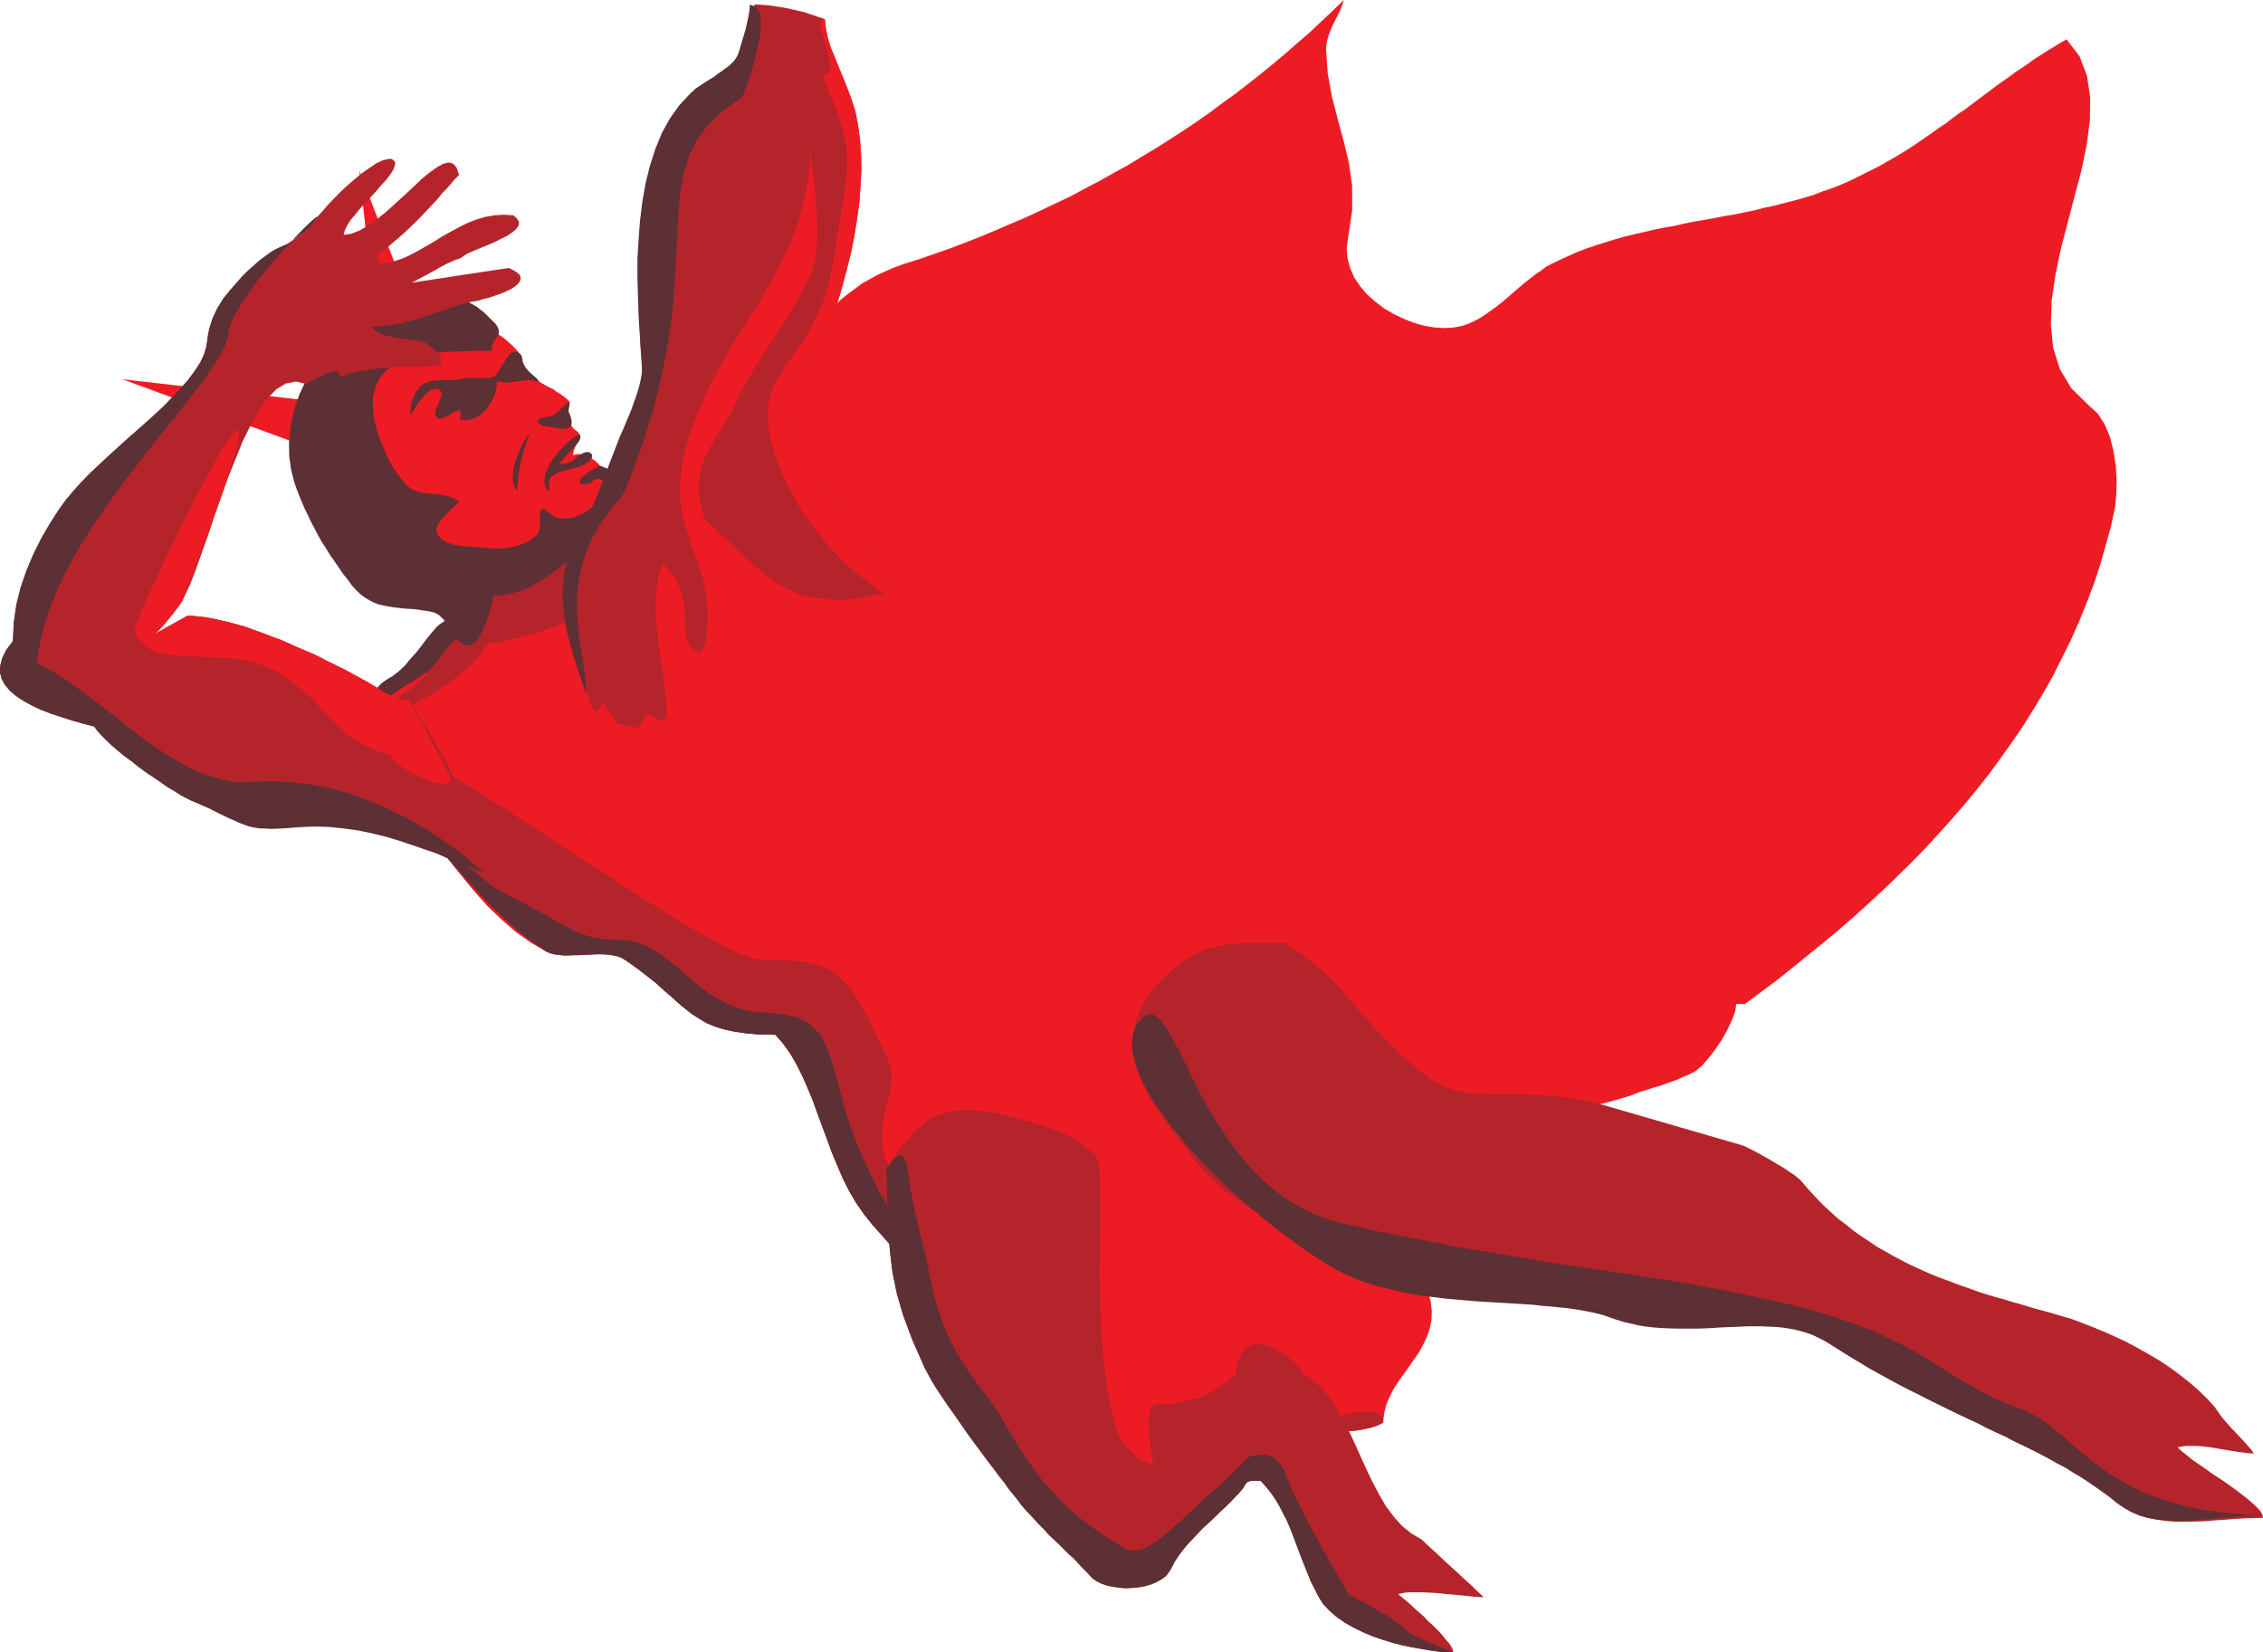 <svg xmlns="http://www.w3.org/2000/svg" width="356.98" height="260.648"><path fill="#ed1c24" d="m58.371 111.207 1-.36 1.04-.5.948-.64.95-.719 1-.86.91-.91.953-1 .91-1 .86-1.038.91-1.043.859-1 .82-1 .899-.91.82-.86.82-.77.86-.628 36.82-25.719 1.23-.863 1.09-.91 1.13-.95 1.038-1 1.051-1 .95-.988 1-1.09.91-1.05.902-1.13.91-1.09.91-1.132.86-1.137.859-1.133.86-1.129.91-1.14.859-1.09.863-1.129.906-1.039.864-1.05.91-1.083 1.898-2 1.05-.949.99-.961 1.09-.86 1.089-.808 1.09-.82 1.222-.68 1.23-.68 1.31-.59 1.359-.59 1.37-.5 2.438-.769 2.5-.863 2.454-.86 2.398-.91 2.41-.949 2.399-1 2.402-1.039 2.36-1 2.359-1.09 2.36-1.129 2.312-1.093 2.27-1.227 2.269-1.18 2.257-1.273 2.23-1.219 2.224-1.36 2.218-1.32 2.13-1.359 2.179-1.402 2.09-1.41 2.082-1.45 2-1.5 2.078-1.488 2-1.55 2-1.579 1.953-1.59 1.95-1.633 1.859-1.64 1.898-1.629 1.82-1.719 1.852-1.73L211.98 0l-.18.59-.27.77-.449.949-.5.96-.5 1.04-.453 1.128-.32 1.09-.137 1.09.27 3.953.68 3.758.91 3.492.948 3.5.82 3.438.5 3.629v3.902l-.64 4.168-.219 1.68.13 1.633.41 1.5.64 1.5.95 1.398 1.038 1.23 1.32 1.18 1.36 1.04 1.543.91 1.629.769 1.59.633 1.629.457 1.64.273 1.54.09 1.492-.09 1.359-.273.96-.317.86-.41.95-.5.91-.59.859-.633.95-.68.859-.679.91-.77.863-.769.867-.73.86-.73.863-.68.808-.63.872-.59.77-.59.769-.41 1.398-.679 1.41-.633 1.41-.64 1.45-.54 1.453-.5 1.5-.46 1.539-.489 1.449-.41 1.54-.371 1.589-.36 1.5-.359 1.582-.32 1.59-.27 1.539-.359 1.59-.32 1.59-.27 1.539-.281 1.59-.309 1.632-.27 1.54-.32 1.59-.32 1.589-.41 1.54-.32 1.542-.399 1.59-.41 1.488-.41 1.55-.453 1.49-.59 1.5-.5 1.5-.59 1.448-.64 1.454-.72 1.09-.55 1.09-.539 1.077-.55 1.09-.63 1.051-.59 1.04-.628 1.042-.641 1.047-.68.992-.68 1-.68 1.04-.73 1-.722 1.05-.68.988-.77.961-.73 1.04-.68.948-.718 1.043-.782.957-.718.993-.73 1-.77.949-.68 1.05-.719.95-.73 1.039-.68 1-.68 1-.73 1-.633.992-.637 1.05-.633 1.04-.64 1.039-.59 2.05 2.68 1.169 3.082.5 3.36-.04 3.628-.5 3.852-.82 4-1.09 4.12-1.078 4.13-1.09 4.168-.863 4.132-.59 3.989-.136 3.859.36 3.621 1.05 3.36 1.808 3.039 2.77 2.722 1.398 1.27 1.09 1.68.864 2.038.546 2.223.364 2.309.136 2.27-.047 2.128-.18 2-.683 3.223-.86 3.078-.859 3.039-1 3-1.14 2.992-1.18 2.899-1.27 2.859-1.398 2.813-1.41 2.808-1.539 2.719-1.594 2.68-1.629 2.593-1.77 2.578-1.808 2.54-1.82 2.5-1.95 2.44-1.992 2.411-2.039 2.36-2.09 2.308-2.128 2.313-2.18 2.23-2.223 2.168-2.27 2.18-2.308 2.129-2.312 2.093-2.36 2.04-2.41 1.988-2.398 1.949-2.403 1.953-2.449 1.95-2.5 1.859-2.45 1.82h-1.358l-.18 1.219-.54 1.41-.73 1.539-.91 1.59-1.043 1.543-1.039 1.32-1 1.129-.86.73-.41.27-.449.219-.59.28-.55.22-.59.27-.629.28-.64.22-.63.23-.68.23-.589.219-.684.191-.59.18-.546.18-.543.18-.5.14-.41.129-1.399.55-1.5.45-1.59.453-1.59.41-1.718.41-1.723.407-1.77.453-1.718.41-1.82.41-3.54.898-1.722.551-1.72.54-1.679.55-1.539.629-1.55.73-1.493.72-1.36.82-1.269.91-1.14.949-1.078 1.09-.91 1.09L224 187l-.68 1.309-.41 1.5-.309 1.539-.09 1.722.13 1.817.269 1.953.5 2.129.82 2.218.95 2.41.5 1.63.18 1.543-.04 1.41-.281 1.398-.45 1.32-.59 1.22-.679 1.269-.82 1.14-.809 1.18-.82 1.133-.86 1.219-.73 1.14-.633 1.27-.5 1.218-.316 1.36-.133 1.363-1 .5-1.039.317-1 .23-1.04.18-.96.09h-.95l-1-.047-.948-.043-1.043-.047-.957-.09-.954-.043-1-.047h-.988l-1.05.09-.989.09-1.05.23-.77.18-.723.27-.816.366-.73.454-.723.539-.68.55-.77.59-.68.59-.73.629-.73.64-.719.59-.73.54-.77.55-.719.489-.73.37-.82.31-1.04.19-1.132.04-1.18-.04-1.27-.19-1.27-.27-1.32-.36-1.308-.41-1.32-.539-1.27-.55-1.312-.59-2.36-1.18-1.09-.68-1.09-.59-.898-.539-.82-.543-1.63-1.27-1.73-1.41-1.812-1.5-1.86-1.667-1.91-1.73-1.949-1.77-1.95-1.86-1.991-1.949-1.95-1.902-1.859-1.95-1.86-1.91-1.82-1.898-1.718-1.863-1.633-1.82-1.5-1.72-1.399-1.59-5.539-6.257-1.312-1.633-1.23-1.77-1.09-1.859-.989-1.949-.87-2.04-.86-2.042-.77-2.129-.77-2.039-.769-2.09-.73-2.039-.813-1.953-.86-1.95-.91-1.808-.948-1.64-1.141-1.583-1.219-1.41-2.45-.039-2.132-.187-1.906-.274-1.633-.36-1.45-.448-1.32-.551-1.128-.68-1.13-.719-1.05-.82-1.09-.91-1.043-.95-1.219-1.038-1.23-1.14-1.45-1.134-1.59-1.226-1.808-1.274-.59-.36-.64-.269-.723-.18-.77-.09-.859-.089h-2.68l-.91.04-.949.05h-1.68l-.808-.05-.73-.09-.641-.13-.582-.23-2.36-1.36-2.32-1.64-2.309-1.988-2.27-2.18-2.132-2.402-2.129-2.59-2.09-2.63-1.949-2.85-1.808-2.86-1.723-2.86-1.55-2.859-1.4-2.762-1.179-2.718-1.09-2.59-.82-2.403-.63-2.18"/><path fill="#5c3034" d="m60.09 110.668.86-.55.91-.59.949-.59 1-.68 1.043-.59 1.09-.68 1.046-.718 1.082-.68 2-1.461.91-.86.86-.769.82-.91.68-.863.539-.899.453-1-.41-.18-.453-.23-.45-.23-.46-.27-.54-.23-.449-.22-.46-.14-.36-.039-.18.27-.18.218-.23.192-.23.129-.27.18-.27.19-.23.18-.219.18-.82.95-.82 1-.813 1.09-.816 1.042-.91 1-.864 1.04-.949.91-1.039.808-.41.23-.46.27-.45.32-.5.36-.719.82-.191.5-.09.5.23.219.27.191.281.219.219.14.18.133.14.098-.14.04-.18-.04"/><path fill="#b5242a" d="m62.77 112.84.812-.543.906-.59.953-.637 1-.632 1.09-.59 1.04-.68 1.05-.73 1.078-.68 1-.719 1-.77.91-.82.86-.77.82-.91.68-.859.543-.91.5-1-.453-.18-.457-.222-.454-.23-.457-.27-.492-.23-.5-.231-.46-.13-.36-.05-.18.281-.18.219-.23.18-.23.14-.22.18-.32.18-.23.183-.219.18-.82.957-.77 1-.859 1.043-.82 1.09-.91.988-.86 1.05-.949.9-1.043.82-.41.23-.457.27-.453.32-.45.36-.41.41-.359.41-.18.5-.101.492.23.23.27.18.281.227.27.14.18.133.089.09-.09.047-.18-.047m3.493 17.738-.09-3.36-.05-2.491.089-1.86.277-1.14.453-.54.82-.09 1.13.313 1.539.637.859.41 1 .59 1.14.633 1.27.77 1.36.82 1.492 1 1.59.949 1.68 1.129 1.718 1.09 1.86 1.23 1.82 1.18 1.902 1.27 1.95 1.269 2 1.312 1.988 1.27 2 1.27 1.953 1.269 3.898 2.539 1.95 1.133 1.859 1.18 1.77 1.09 1.722 1 1.68 1 1.59.859 1.449.82 1.402.68 1.227.539 1.18.449.952.32.82.23.72.04 2.18-.04 1.898.13 1.73.14 1.543.23 1.45.36 1.23.5 1.168.633 1.05.867.95.953.949 1.13.91 1.32.95 1.578.91 1.77.953 1.952 1.09 2.227 1.09 2.492.41 1.719-.09 1.77-.372 1.91-.539 1.949-.41 2.132-.18 2.27.27 2.398.91 2.59 1-1.36.86-1.32.808-1.128.82-1.051.731-.86.629-.718.68-.68.55-.5.493-.371.457-.219.41-.14h.402l.32.14.32.219.227.371.223.45.5 1.269.64 1.27.63 1.269.64 1.27.719 1.222.82 1.32.77 1.22.82 1.269.898 1.27.872 1.269.949 1.27.902 1.32.91 1.27 1 1.312.91 1.32.989 1.36.91 1.5.95 1.628.96 1.86.898 2.039.91 2.132.954 2.22.957 2.269 1.043 2.32 1 2.352 1.039 2.27 1.09 2.218 1.129 2.14 1.18 1.989 1.269 1.863 1.27 1.68 1.41 1.5.722.539.82.41 1.04.27 1.05.14h1.27l1.27-.05 1.398-.18 1.41-.23 1.492-.321 1.64-.399 1.579-.46 1.68-.5 1.68-.489 1.679-.55 1.68-.59 1.671-.59 1.68-.59 1.59-.543 1.629-.547 1.543-.543 1.457-.45 1.402-.41 1.27-.37 1.27-.27 1.09-.18 1.038-.129h.871l.77.09.59.219.402.371.277.45.09.632-1 .5-1.039.317-1 .23-1.039.18-.96.09h-.95l-1-.047-.95-.043-1.042-.047-.957-.09-.953-.043-1-.047h-.989l-1.05.09-.989.09-1.05.23-.899.27-1.14.59-1.36.859-1.5 1.05-1.633 1.22-1.719 1.32-1.82 1.449-1.86 1.45-1.812 1.542-1.719 1.5-1.769 1.36-1.64 1.269-1.489 1.129-1.36.95-1.09.69-.952.399-1.68-.129-1.14-1.32-.68-2.13-.399-2.718-.37-2.812-.5-2.77-.77-2.27-1.22-1.492-1.628-1.27-1.73-1.41-1.813-1.5-1.86-1.667-1.91-1.73-1.949-1.77-1.949-1.86-1.992-1.949-1.95-1.902-1.859-1.95-1.86-1.91-1.82-1.898-1.718-1.863-1.633-1.82-1.5-1.72-1.398-1.59-5.54-6.257-1.312-1.633-1.23-1.77-1.09-1.859-.989-1.949-.87-2.04-.86-2.042-.77-2.129-.77-2.039-.769-2.09-.73-2.039-.813-1.953-.859-1.95-.91-1.808-.95-1.64-1.14-1.583-1.219-1.41-2.449-.039-2.133-.187-1.906-.274-1.633-.36-1.449-.448-1.32-.551-1.13-.68-1.128-.719-1.05-.82-1.09-.91-1.044-.95-1.219-1.038-1.23-1.14-1.45-1.134-1.589-1.226-1.809-1.274-.59-.36-.68-.269-.683-.14-.816-.13-.863-.05h-.86l-.949.05-.91.04-.86.05h-.96l-.86.04h-.808l-.82-.09-.68-.09-.641-.18-.582-.269-1.547-1.09-1.543-1.09-1.5-1.18-1.36-1.218-1.359-1.274L77.55 143l-1.269-1.313-1.18-1.27-1.222-1.32-1.09-1.269-1.18-1.27-1.039-1.27-1.14-1.218-1.04-1.23-1.09-1.18-1.038-1.082"/><path fill="#5c3034" d="m66.262 130.578 1.218.77 1.09.722 1 .817 1 .773.86.727.91.812.808.73.774.68.777.72.77.64.722.629.77.59.77.64.78.5.86.5.809.399 1.5.78 1.36.68 1.269.68 1.132.633 1.141.637 1 .59.898.543.961.449.899.5.91.41.91.32.899.32 2 .36 1.09.09h1.132l1.64.09 1.49.32 1.448.59 1.36.68 1.23.808 1.27 1 1.222 1 1.27 1.043 1.23 1.09 1.309 1.039 1.36 1 1.449.86 1.59.82 1.683.59 1.86.41 2 .18 1.847.128 1.59.23 1.41.36 1.223.5.957.59.812.73.77.82.59.993.5 1.047.449 1.222.46 1.32.45 1.489.41 1.59.45 1.719.5 1.863.59 1.95.73 2.128.86 2.27 1 2.359 1.179 2.5 1.363 2.672 1.578 2.77 1.86 2.898 2.14 3.082 2.442 3.18 2.73 3.308 3.129 3.492 3.437 3.59 3.864 3.809 4.218 3.902 4.711 3.988 5.22 4.219.538.863.371 1.399.36 1.86.27 2.038.32 2.09.359 1.77.41 1.453.543.82 1.227.77 1.09.27.953-.09.949-.41.82-.77.719-.91.82-1.18.719-1.27.73-1.363.82-1.36.86-1.359.91-1.27.992-1.179 1.141-1 1.309-.77 1.449-.449 1.59-.273 1.539-.27 1.5-.277 1.5-.223 1.492-.18 1.36-.14 1.41-.137 1.32-.183 1.27-.04 1.128-.05 1.133-.04 1 .04.95.05.769.09.68.18.64.18-1.09.09-.949.093-.953.09-.82.137-.77.133-.77.14-.73.18-.68.18-.77.18-.679.187-.73.18-.809.222-.77.188-.82.273-.949.18-1 .23-.863.27-1.04.539-1.14.73-1.309 1-1.359 1.04-1.46 1.18-1.54 1.218-1.45 1.32-1.5 1.313-1.542 1.27-1.399 1.179-1.41 1.18-1.27.949-1.179.87-1 .59-.902.4-1.68-.13-1.14-1.32-.68-2.129-.399-2.719-.37-2.812-.5-2.77-.77-2.27-1.22-1.491-1.628-1.27-1.73-1.41-1.813-1.5-1.86-1.668-1.91-1.73-1.949-1.77-1.949-1.86-1.992-1.949-1.95-1.902-1.859-1.95-1.86-1.91-1.82-1.898-1.718-1.863-1.633-1.82-1.5-1.72-1.398-1.589-5.54-6.258-1.312-1.633-1.23-1.77-1.09-1.859-.989-1.949-.87-2.039-.86-2.043-.77-2.129-.77-2.039-.769-2.09-.73-2.039-.813-1.953-.859-1.949-.91-1.809-.95-1.64-1.14-1.582-1.219-1.41-2.449-.04-2.133-.187-1.906-.273-1.633-.36-1.449-.449-1.32-.55-1.13-.68-1.128-.72-1.05-.82-1.09-.91-1.044-.949-1.218-1.039-1.23-1.14-1.45-1.133-1.59-1.227-1.809-1.273-.59-.36-.68-.27-.683-.14-.816-.129-.863-.05h-.86l-.949.05-.91.04-.86.05h-.96l-.86.04h-.808l-.82-.09-.68-.09-.641-.18-.582-.27-1.547-1.09-1.543-1.09-1.5-1.18-1.36-1.218-1.359-1.273L77.55 143l-1.269-1.312-1.18-1.27-1.222-1.32-1.09-1.27-1.18-1.27-1.039-1.269-1.14-1.219-1.04-1.23-1.09-1.18-1.038-1.082"/><path fill="#b5242a" d="m65.262 88.668.41.719.45.82.41.863.456.817.492.91.5.902.461.86.54.96.5.86.539.91.55.86.54.808.59.82.64.77.59.68.59.683h.77l.901-.09.91-.133.95-.097 1-.18 1.05-.183L80.18 101l1.09-.273 1.14-.27 1.13-.32 2.358-.719 1.184-.461 1.18-.45 1.218-.448 1.141-.461 1.168-.5 1.14-.59 1.18-.54 1.09-.59 1.082-.589 1.051-.629 1-.64.95-.633.91-.727.859-.683.808-.68.73-.727.72-.773.59-.719.5-.73.46-.809.27-.781-.14-.68-.54-.629-.86-.539-1.179-.5-1.36-.5-1.64-.5-1.672-.55-1.77-.493-1.82-.59-1.808-.64-1.719-.719-1.55-.781-1.45-.899-1.133-1.05-.906-1.13-1.223-1.859-1.18-1.129-1.09-.5-1.038.04-1 .46-1.051.95-.988 1.218-1.051 1.5-1.082 1.63-1.14 1.73-1.27 1.812-1.399 1.77-1.46 1.629-1.63 1.359-1.77 1.18-1.948.82"/><path fill="#ed1c24" d="m59.23 50.93-2.539-24.032 8.938 23.399zm-6.98 12.66-32.98-3.77 31.07 11.387zm25.3-11.66.462.36.629.46.73.5.719.59.68.629.59.59.5.59.23.5.27.859.32.68.36.64.41.5.448.54.551.41.5.359.54.32.542.32.59.313.59.277.55.403.54.32.59.41.5.41.5.5-.141.63-.04.64-.05.629.09.64.14.68.231.5.309.45.41.32.32.218.23.371.13.45-.09.32-.27.539-.41.68-.27.73-.09.59.59-.137.63-.043.59.133.55.227.539.32.55.363.493.45.5.55.457.54.45.538.542.551.41.59.457.539.454.5.41.41.5.36.039.55.09.59v.59l-.13.5-.14.309-.23.37-.27.313-.27.317-.269.273-.32.27-.274.277-.27.222-.73.551-.726.45-.723.449-.86.46-.82.41-.859.4-.91.46-.86.36-.91.359-.898.371-.91.309-.91.32-.864.27-.86.37-.859.22-.82.28-.539.13-.64.14-.72.129-.73.14-.77.141-.859.09-.82.04-.86.089-.863.05h-2.5l-.718-.089-.77-.05-.64-.13-.59-.14-.72-.27-.82-.32-.73-.45-.719-.55-.82-.54-.723-.589-.726-.64-.73-.72-.723-.73-.68-.68-.64-.77-.68-.679-.59-.683-.59-.68-.539-.629-.54-.59-1-1.23-.948-1.63-.961-1.91-.813-2.038-.726-2.082-.5-2.09-.274-1.86-.047-1.629.23-.949.5-1.183.817-1.36.903-1.27 1-1.32 1-1.129.949-.87.86-.63.87-.41.95-.41.949-.308.953-.32 1.09-.27 1-.32 1.09-.231 1.039-.219 1.09-.191 1.038-.219 1-.18 1.09-.191 1-.219.993-.183.91-.227.949-.32h.59"/><path fill="#5c3034" d="m64.719 65.668.043-.95.09-.948.277-.86.402-.91.32-.5.36-.453.371-.32.406-.27.492-.18.461-.14.45-.09.5-.047.5-.043h2.09l.488-.047.55-.09.5-.093.54-.09.64-.04h.723l.726.04h.684l.719-.04.59-.09.46-.23.32-.41.36-.539.41-.68.45-.68.41-.679.449-.5.45-.281h.41l.179.05.371.141.309.309.191.55.04.45.14.36.18.41.27.37.32.36.32.32.449.398.453.372.09.09.137.18.14.23.133.18-.902-.231-.871-.09-.72.043-.73.137-.718.09-.77.093h-.82l-1-.133h-.13l-.1 1.04-.31 1.132-.55 1.09-.723 1.039-.816.871-1 .59-1.133.36-1.23-.141.101-.719v-.371l-.101-.36-.45.09-.41.18-.449.23-.45.32-.5.22-.41.191-.5.09-.359-.09-.37-.46v-.59l.23-.63.32-.769.32-.73.18-.59-.14-.5-.5-.313-.41-.047-.36.047-.36.18-.32.223-.41.32-.36.41-.363.45-.457.55-.18.219-.222.37-.23.4-.27.37-.23.36-.18.27-.047.179h.047m20.91 1.5-.59-.36-.277-.269v-.23l.226-.18.32-.14.5-.13.5-.101.544-.09.23-.04.219-.14.281-.18.27-.18.68-.679.14-.18.308-.18.32-.37.321-.219.219.09v.32l-.09.309-.09.37v.27l.281.63.22.769v.68l-.5.59-.5.09-.54.05-.5-.09-.449-.09-1-.18-.543-.09-.5-.05m5.891 1.449-.13-.09-.37.141-.399.27-.5.359-.55.46-.59.59-.63.68-.59.68-.55.723-.5.77-.402.859-.32.78-.09.72v.77l.23.679.492.59v-1.59l.23-.68.547-.45.813-.41 1.039-.269 1.05-.27 1.09-.32.9-.359.64-.46.41-.493.09-.41-.14-.317-.36-.23-.27-.043-.281.043-.309.09-.32.187-.32.18-.36.223-.27.23-.23.227-.18.183-.269.13-.281.14-.309.09-.32.09-.27.05-.37.04h-.22l.13-.36.41-.5.59-.633.64-.68.629-.73.55-.629.27-.59-.05-.46"/><path fill="#5c3034" d="m94.559 73.469-.27.191-.45.27-1 .539-.5.37-.41.31-.32.32-.129.36v.28l.09.18.18.09.23.04h.27l.219-.04.28-.05.22-.04h.14l.45-.46.46-.27h.5l.493.14.457.27.363.41.27.5.09.539-.454.41-.406.45-.453.41-.41.41-.45.41-.46.41-.54.36-.449.41-.55.269-.5.27-.59.23-.54.18-.55.09-.59.093-.68-.05-.629-.09-.23-.043-.27-.137-.32-.223-.312-.277-.32-.223-.317-.23-.274-.227-.18-.133-.09.133-.089.137-.187.043-.18.047V82.5l-.043 1.09-.367.719-.403.37-.46.31-.45.37-.5.22-.5.23-.5.18-.59.179-.5.09-.539.14-.539.051-.64.04-.5.05h-.54l-.55-.05-.5-.04-.54-.05-.41-.04-.453-.05-.5-.051h-.539l-.59-.04-.55-.05-.54-.04-1.179-.179-.55-.14-.5-.18-.45-.18-.41-.27-.41-.37-.309-.36-.23-.41-.04-.59.22-.629.46-.73.59-.68.629-.684.64-.629.579-.5.46-.41-.41-.32-.41-.27-.449-.18-.46-.14-.49-.129-.589-.05-.5-.141-.55-.04h-.54l-.55-.09-.54-.05-.543-.09-.5-.129-.457-.18-.5-.23-.402-.27-.457-.41-.453-.5-.5-.64-.5-.63-.41-.64-.399-.68-.37-.68-.31-.538-.73-1.723-.77-1.82-.5-1.95-.32-1.949v-1.992l.461-1.86.899-1.679 1.539-1.5.64-.41.82-.36.86-.359.95-.23 1.042-.23 1.05-.22 1.13-.14 1.129-.129 1.18-.102 1.14-.039 1.129-.05 1.09-.04 1.043-.05h2.68v-.72l.23-.589.309-.5.37-.5.18-.5-.05-.633-.41-.726-.95-.953-.91-.91-.59-.45-.633-.5-.726-.41-.684-.36-.629-.23-.55-.14-.81-.09-.858-.09h-.872l-.898.05-.96.04-.99.191-.96.13-.95.14-1 .219-.953.19-1 .22-.898.23-.86.27-.91.23-.769.27-.77.23-.59.223-.59.277-.64.313-.723.32-.636.406-.59.41-.453.454-.36.546-5.449 8.024-.808 1.726-.68 1.864-.5 1.898-.32 2.04-.18 2.089.039 1.992.277 1.95.453 1.859.36 1.09.41 1.09.45 1.09.46 1.09.54 1.089.5 1.082.59 1.09.538 1.05.59 1.04.68 1.039.64 1.05.68.95.68 1 .68.992.73.906.68.953.68.73.683.63.68.5.769.46.719.36.781.27.809.18.82.14.77.129.91.101.808.09.863.04.958.09.863.14.91.129.898.191.82.45.72.718.68.91.589 1.05.64.9.731.73.719.453.86-.043.73-.5.68-.91.59-1.219.542-1.27.457-1.37.313-1.169.18-.91v-.453l1.23-.047 1.219-.18 1.18-.32 1.14-.36 1.09-.5 1.082-.593 1-.637 1.039-.632 1-.73.96-.77.99-.77.96-.77.95-.82.948-.77.91-.718 1-.73.45-.32.5-.31.59-.32.543-.36.59-.32.59-.363.64-.367.59-.312.578-.368.55-.402.59-.41.5-.457.45-.453.41-.5.36-.5.269-.54.05-.14.141-.27.219-.23.14-.129-.769-.05-.68-.13-.73-.191-.77-.309-.68-.32-.628-.41-.59-.41-.594-.54-.277-.23-.313-.27-.41-.269-.406-.23-.5-.27-.453-.18-.41-.18-.41-.1"/><path fill="#5c3034" d="m83.59 68.297-.59.781-.64 1.04-.54 1.269-.55 1.363-.32 1.41-.09 1.27.19 1.168.54.91.09-1.18.09-1.219.18-1.14.23-1.18.27-1.129.359-1.133.37-1.09.41-1.14"/><path fill="#b5242a" d="m75.512 136.2-.223-1.903-.32-1.77-.457-1.77-.453-1.73-.54-1.668-.59-1.64-.64-1.582-.77-1.59-.718-1.5-.781-1.54-.899-1.538-.82-1.45-.91-1.5-.903-1.542-.906-1.45-.953-1.5-.73-.05-.63-.13-.68-.179-.55-.23-.539-.27-.5-.27-.41-.23-.45-.23-.64-.45-.719-.41-.73-.45-.86-.46-.82-.45-.902-.5-.91-.5-.91-.448-1-.5-.95-.45-1.039-.55-1-.5-1.039-.45-1.09-.453-1.043-.457-1.09-.5-1.046-.453-1.133-.41-1.04-.41-1.09-.399-1.038-.37-1.09-.411-1.05-.309-.99-.28-1.05-.27-.95-.22-1-.23-.952-.18-.86-.14-.91-.09-.86-.09h-.82l-6.39 3.579.633-.22.82-.64.906-.949.903-1.04.96-1.14.72-1.039.59-.82.32-.59.949-1.95.91-2.362.95-2.668 1-2.809 1-3 1.081-3.043 1.09-3.078 1.18-2.95 1.14-2.812 1.27-2.59 1.27-2.257 1.359-1.91 1.402-1.45 1.5-.91 1.59-.313 1.578.36 1.371-.727 1.04-.5.91-.453.628-.18.45-.14h.37l.27.09.133.09.047.19.05.13.04.18.09.14.14.05.18-.05.32-.09.45-.32.952-.18.82-.18.86-.14.82-.129 1.54-.18.82-.101.719-.09.77-.04h.769l.773-.05h.777l.86-.04H67.8l1.05-.089.63-.281.18-.399-.09-.59-.36-.59-.55-.59-.68-.589-.77-.59-.59-.18-.59-.14-.632-.09-.637-.09-.59-.09-.633-.09-1.18-.18-.59-.14-.538-.09-.5-.14-.551-.18-.45-.223-.41-.226-.41-.364-.308-.316.898-.05 1-.044.91-.136.95-.18 1-.184.949-.27 1-.23.953-.316.949-.274 1-.359.95-.32 1-.32.91-.31.898-.32.96-.269.903-.281.777-.13.813-.14.86-.27.956-.23.864-.308.859-.282.86-.359.73-.36.59-.37.539-.45.32-.41.129-.41-.04-.45-.32-.41-.628-.41-.871-.449-15.551 2.36v.039l.133-.04.32-.14.41-.219.5-.281.59-.309.629-.32.73-.41.68-.36.68-.41.68-.359.628-.32.551-.23.45-.223.41-.137.269-.043.59-.367.68-.453.82-.36.953-.41.91-.367.95-.403.949-.41.87-.46.86-.399.68-.461.539-.398.41-.461.27-.45v-.5l-.32-.5-.54-.5-1.539-.09-1.5.09-1.5.27-1.36.41-1.402.55-1.36.68-1.32.72-1.308.73-1.27.808-1.27.73-1.183.68-1.27.68-1.179.543-1.23.41-1.168.27-1.23.098-.27-.68h-.09v-.64l1.129-.86 1-.82 1-.86.949-.82.86-.809.91-.86.773-.78.77-.809.769-.82.73-.77.68-.722.63-.82.73-.727.628-.723.641-.77.68-.68-.41-1.14-.54-.629-.73-.18-.86.22-1.038.59-1.141.82-1.223 1-1.27 1.218-1.41 1.32-1.41 1.274L61 33.34l-1.45 1.18-1.41 1.038-1.359.77-1.359.539-1.223.191.18-.68.36-.78.542-.86.73-.86.77-.949.82-.953.9-.906.87-.953.77-.91.77-.82.628-.81.461-.73.27-.629.09-.55-.231-.36-.45-.27-.679.09-.77.22-.859.41-.871.59-.95.64-.948.719-.954.82-1 .86-1 .953-.949.957-.91.953-.86 1-.859.949-.73.86-.629.859-.59.77-.27.09-.37.23-.5.32-.493.36-.59.41-.457.32-.41.219-.27.09-.679.32-.773.363-.72.457-.78.59-.77.543-.719.637-.73.632-.77.73-.68.68-.628.72-.64.73-.634.718-.547.68-.543.68-.41.691-.406.63-.773 1.632-.45 1.36-.277 1.179-.133 1.05-.18 1.04-.32 1.09-.59 1.27-.91 1.398-1.039 1.41-1.23 1.363-1.27 1.36-1.308 1.359-1.41 1.32-1.454 1.309-1.488 1.32-1.5 1.309-1.45 1.32-1.5 1.36-1.448 1.363-1.41 1.308-1.36 1.41-1.273 1.41-1.22 1.45-1.038 1.449-1.461 2.27-1.36 2.351-1.218 2.45-1.09 2.59-.91 2.632-.68 2.719-.41 2.808-.133 2.95L1 102.5l-.64 1.27L.04 105 0 106.078l.27 1.05.539.95.773.91.957.809 1.18.773 1.312.727 1.45.68 1.55.593 1.63.54 1.718.55 1.77.5 1.722.45.461.64.629.719.77.77.859.82 1 .859 1.05.86 1.18.859 1.13.91 1.179.863 1.18.77 1.18.82 1.042.726 1.09.633.91.59.86.45.718.37.86.309.87.32.993.27 1 .281 2.18.54 1.129.179 1.14.18 1.219.19 1.18.18 1.27.13 1.222.18 1.316.14 1.274.14 1.32.13 1.27.09 1.308.14 1.32.129 1.22.14 1.32.09 1.218.18 1.274.14 1.18.18 1.218.14 1.14.18 1.18.13 1.09.23 1.078.18.961.23.95.23.953.27.86.27.55.273.629.27.59.367.59.363.64.41.68.406.629.5.68.403.68.46.679.45.64.41.68.41.68.36.68.32.632.27.68.23v-.191l-.129-.22-.094-.179-.18-.281-.187-.219-.223-.32-.316-.32-.32-.36"/><path fill="#5c3034" d="m5.8 104.629.27-1.95.371-1.991.5-2 .63-1.989.769-1.949.82-2 .95-2 1.038-1.953 1.09-1.988 1.23-1.95 1.18-1.91 1.313-1.902 1.32-1.91 1.36-1.86 1.308-1.847 1.41-1.73 1.36-1.77 1.32-1.723 1.36-1.68 1.273-1.59 1.27-1.578 1.167-1.5 1.18-1.5 1.05-1.402 1-1.27.86-1.32.77-1.129.722-1.14.547-1.04.41-.949.274-.859.129-.773.23-1.227.68-1.402.95-1.68 1.23-1.82 1.359-1.899 1.54-1.86 1.542-1.862 1.59-1.77 1.45-1.59 1.269-1.308 1.09-1.051.73-.63.309-.23-.09.27-.59.82-1.219 1.45-.27.09-.37.23-.5.32-.493.36-.59.41-.457.32-.41.219-.27.09-.679.32-.773.363-.72.457-.78.59-.77.543-.719.637-.73.633-.77.73-.68.68-.628.718-.64.73-.634.72-.547.68-.543.679-.41.691-.406.63-.773 1.632-.45 1.36-.277 1.18-.133 1.05-.18 1.04-.32 1.089-.59 1.27-.91 1.398-1.039 1.41-1.23 1.363-1.27 1.36-1.308 1.36-1.41 1.32-1.454 1.308-1.488 1.32-1.5 1.309-1.45 1.32-1.5 1.36-1.448 1.363-1.41 1.308-1.36 1.41-1.273 1.41-1.22 1.45-1.038 1.45-1.461 2.269-1.36 2.351-1.218 2.45-1.09 2.59-.91 2.632-.68 2.719-.41 2.809-.133 2.949L1 102.5l-.64 1.27L.04 105 0 106.078l.27 1.05.539.95.773.91.957.809 1.18.773 1.312.727 1.45.68 1.55.593 1.63.54 1.718.55 1.77.5 1.722.45.461.64.629.719.77.77.859.82 1 .859 1.05.86 1.18.859 1.13.91 1.179.863 1.18.77 1.18.82 1.042.727 1.09.632.91.59.86.45.718.37 1.54.68 1.37.59 1.13.59 1.042.5.91.45.86.359.77.359.73.281.77.27.769.18.86.14.949.04 1.05.05 1.27-.05 1.402-.09 1.64-.13 2.259-.101 2.32.05 2.309.231 2.273.309 2.27.46 2.218.54 2.13.64 2.038.68 1.953.68 1.86.632 1.68.731 1.539.629 1.41.55 1.18.5.992.36.73.27-.91-.82-.953-.77-.95-.77-.96-.812-1.04-.727-1-.723-1.039-.777-1.039-.68-1.09-.683-1.09-.63-1.09-.64-1.132-.629-1.09-.55-1.18-.54-1.128-.59-1.18-.5-1.18-.449-1.18-.46-1.18-.399-1.23-.41-1.171-.363-1.27-.317-1.18-.273-1.27-.227-1.179-.23-1.27-.133-1.269-.137-1.23-.09-1.223-.05h-2.5l-1.219.09-1.18.05-1.128-.05-1.141-.09-1.09-.223-1.18-.32-1.082-.317-1.05-.363-1.13-.45-1.09-.5-1.089-.64-1.04-.59-1.089-.629-1.039-.68-1.094-.73-1.039-.719-1.09-.78-1-.81-1.039-.769-1.05-.82-1.04-.82-1.039-.813-1-.77-1.09-.859-1-.781-1-.719-1.081-.77-1-.73-1.04-.68-1.05-.68-2.078-1.18-1.051-.5"/><path fill="#ed1c24" d="m64.629 110.527-.73-.05-.63-.13-.68-.179-.55-.23-.539-.27-.5-.27-.41-.23-.45-.23-.64-.45-.719-.41-.73-.45-.86-.46-.82-.45-.902-.5-.91-.5-.91-.448-1-.5-.95-.45-1.039-.55-1-.5-1.039-.45-1.09-.453-1.043-.457-1.09-.5-1.046-.453-1.133-.41-1.04-.41-1.09-.399-1.038-.37-1.09-.411-1.05-.309-.99-.28-1.05-.27-.95-.22-1-.23-.952-.18-.86-.14-.91-.09-.86-.09h-.82l-6.39 3.579.633-.22.82-.64.95-.91.91-1.078.91-1.14.77-1 .589-.86.27-.59 2.039-5.39 1.77-4.72 1.448-4.081 1.184-3.36.91-2.808.68-2.223.449-1.68.23-1.18v-.73l-.14-.308-.32.128-.45.461-.64.809-.68 1.043-.813 1.367-.91 1.543-.949 1.77-1.039 1.898-1.05 2-1.04 2.129-1.09 2.133-1.039 2.129-1.05 2.09-.95 2.078-.949 2-.863 1.863-.73 1.68-.68 1.449-.5 1.27-.36.949-.18.68-.05.359.55 1.09.813.863.906.73 1.094.5 1.219.317 1.32.222 1.45.141 1.538.04 1.54.05 1.683.047 1.68.09 1.718.132 1.641.27 1.68.371 1.668.54 1.55.679 1.63 1.039 1.453 1.05 1.27 1.04 1.128.949 1 .96.86.993.91.91.82.86.808.859 1.82 1.64 1.044.68 1.09.63 1.27.64 1.448.59 1.63.449.46.59.59.59.719.632.77.547.863.5.91.453.91.407.91.41.86.273.718.18.73.09.54-.043.37-.137.22-.273.05-.45-.23-.55-6.211-11.7"/><path fill="#b5242a" d="m101.46 60.867-.05.86-.14.722-.18.68-.219.64-.32.63-.27.55-.32.59-.27.59-.55 1.308-.54 1.32-.55 1.27-.5 1.313-.492 1.27-.457 1.32-.5 1.218-.5 1.27-.454 1.18-.5 1.23-.449 1.129-.5 1.18-.539 1.09-.5 1.093-.55.989-.54 1-1.18 2.5-.64 2.668-.129 2.773.219 2.898.46 3.09.68 3.219.809 3.313.781 3.488.36 1.09.27.91.32.539.269.32.27.09.273-.23.367-.45.41-.77 2.262 3.352 3.09.73.27-.09.269-.32.23-.359.27-.46.27-.45.23-.32.27-.133.23.09 1.129.722.77.27.46-.36.27-.769.043-1.133-.133-1.5-.18-1.808-.32-2-.32-2.18-.32-2.219-.27-2.363-.18-2.36V94.84l.14-2.18.31-2.043.64-1.77 1.902 2.223 1 2.18.5 2.129.09 2.039.051 1.77.219 1.59.59 1.312 1.359.867.41-.23.36-.59.28-.91.27-1.04.23-1.14.18-1.04.09-.91.09-.628.32-3.082.13-2.317v-1.812l-.22-1.45-.37-1.41-.45-1.449-.64-1.722-.77-2.27 2 1.863 1.86 1.719 1.718 1.629 1.594 1.55 1.5 1.36 1.539 1.27 1.45 1.09 1.5.992 1.538.77 1.59.64 1.723.41 1.86.27 2.038.14 2.219-.191 2.45-.309 2.722-.55-.223-2.173-.59-2.14-1-2.078-1.226-2-1.453-2.04-1.59-1.992-1.578-2-1.68-2.039-1.633-2-1.457-1.988-1.312-2.043-1.04-2.039-.769-2.14-.371-2.13.09-2.218.59-2.27.46-.863.68-.91.813-.86 1.047-.859.953-.91.91-.86.629-.91.41-.859.719-1.95.82-2.132.68-2.219.68-2.36.64-2.448.629-2.493.5-2.59.41-2.578.36-2.59.18-2.581.14-2.54-.047-2.5-.184-2.398-.316-2.32-.453-2.223-.68-2.039-.539-1.41-.59-1.488-.68-1.633-.64-1.637-.68-1.582-.5-1.64-.308-1.54-.141-1.359-.55-.23-.63-.18-.64-.23-.68-.22-.633-.23-.77-.18-.73-.18-.68-.14-.808-.18-.73-.14-.731-.09-.77-.129-.68-.09-.718-.05-.68-.044h-.68l-.05.723-.13.95-.23 1.05-.23 1.04-.32 1.089-.27 1.039-.27.96-.23.72-.223.453-.226.41-.363.5-.41.41-.45.406-.55.41-.59.403-.59.41-.59.461-.629.398-.64.371-.54.36-.55.36-.489.37-.46.399-.36.32-1.723 1.91-1.5 2.172-1.316 2.5-1.094 2.668-.86 2.91-.769 2.989-.539 3.132-.41 3.258-.32 3.27-.18 3.312-.04 3.27v3.168l.09 3.18.13 2.94.18 2.821.19 2.629"/><path fill="#ed1c24" d="m121.64 69.797.09.32.23.633.22.867.41 1.043.449 1.309.64 1.41.77 1.59.91 1.718 1.09 1.813 1.27 1.82 1.453 1.899 1.578 1.949 1.86 1.95 2.038 1.91 2.32 1.812 2.493 1.77-.223-2.173-.59-2.14-1-2.078-1.226-2-1.453-2.04-1.59-1.992-1.578-2-1.68-2.039-1.633-2-1.457-1.988-1.312-2.043-1.04-2.039-.769-2.14-.371-2.13.09-2.218.59-2.27.46-.863.68-.91.813-.86 1.047-.859.953-.91.91-.86.629-.91.41-.859.719-1.95.82-2.132.68-2.219.68-2.36.64-2.448.629-2.493.5-2.59.41-2.577.36-2.59.18-2.582.14-2.54-.047-2.5-.184-2.398-.316-2.32-.453-2.223-.68-2.039-.539-1.41-.59-1.488-.68-1.633-.64-1.637-.68-1.582-.5-1.64-.308-1.54-.141-1.359-.68.04-.09.82.36 1.41.55 1.68.489 1.761.23 1.59-.18 1.09-.859.449.13.82.46 1.18.59 1.45.719 1.718.64 1.863.59 1.95.45 2.038.14 2.051-.05 1.899-.18 1.949-.27 2.043-.32 1.91-.32 1.898-.27 1.68-.27 1.36-.14 1.132-.54 3.317-.64 2.941-.809 2.54-.96 2.23-.993 1.902-1.047 1.77-1.09 1.539-.992 1.449-1 1.36-.859 1.41-.73 1.359-.59 1.5-.36 1.543-.14 1.808.14 2 .41 2.309"/><path fill="#5c3034" d="m101.32 57.957-.09.961-.18 1.082-.28 1.137-.36 1.183-.41 1.13-.36 1.038-.359.91-.32.73-.54 1.31-.589 1.32-.5 1.27-.5 1.312-.5 1.27-.5 1.32-.5 1.218-.453 1.27-.45 1.18-.5 1.23-.5 1.129-.5 1.18-.5 1.09-.5 1.093-.538.989-.59 1-1.18 2.539-.64 2.722-.27 2.907.23 2.992.5 3.168.809 3.183 1.05 3.258 1.169 3.32-.04-1.5-.179-1.539-.23-1.59-.27-1.722-.27-1.77-.23-1.82-.18-1.898-.09-2 .09-2.04.27-2.082.45-2.14.679-2.219.96-2.219 1.31-2.312 1.683-2.32 2-2.399 2.578-6.71 2-6.259 1.398-5.722 1.051-5.297.633-4.863.36-4.438.23-4.039.18-3.762.18-3.449.32-3.172.546-2.91.813-2.668 1.23-2.5 1.77-2.36 2.348-2.222 3-2.129.902-2.308.777-2.45.633-2.41.5-2.312.18-2.04-.14-1.628-.59-1.09-1.04-.363-.043.722-.136.95-.23 1.05-.224 1.04-.316 1.09-.32 1.038-.274.961-.226.719-.18.453-.23.41-.364.5-.406.41-.453.407-.59.41-.539.402-.59.41-.59.461-.68.399-.59.37-.55.36-.54.36-.55.37-.398.399-.371.32-1.77 1.91-1.45 2.04L104.399 21l-1.039 2.54-.859 2.679-.68 2.758-.5 2.902-.36 2.91-.23 3.078-.18 3v2.992l.09 2.989.09 2.949.18 2.863.18 2.719.23 2.578"/><path fill="#ed1c24" d="m127.762 23.488.27 2 .269 2.309.281 2.59.219 2.761.14 2.68-.05 2.59-.27 2.352-.5 1.949-.5 1.18-.59 1.269-.722 1.27-.727 1.32-.812 1.312-.86 1.407-.91 1.363-.86 1.41-.96 1.45-.899 1.398-.91 1.41-.86 1.36-.773 1.41-.77 1.359-.679 1.312-.59 1.32-.64 1.27-.77 1.309-.82 1.27-.77 1.32-.808 1.269-.68 1.402-.55 1.41-.321 1.45-.09 2.68.371 2.398.629 2.41.73 2.633.59 3.027.22 3.59-.31 4.441-1.18 5.442.36-3.223-.05-2.808-.36-2.582-.59-2.36-.719-2.219-.77-2.14-.73-2.219-.64-2.27-.45-2.44-.09-2.68.27-2.989.73-3.5 1.31-3.851 1.949-4.45 2.629-5.172 3.542-5.757.91-1.493 1-1.5.9-1.539.87-1.539.899-1.55.82-1.63.77-1.632.769-1.629.68-1.73.59-1.72.5-1.769.5-1.812.363-1.91.27-1.95.187-1.988.043-2.05"/><path fill="#b5242a" d="m139.82 184.367.64-.957.63-.902.59-.91.59-.77.59-.73.64-.72.54-.64.589-.539 1.18-1 .59-.449.59-.32.593-.32.637-.27.582-.18.64-.183.63-.137.69-.09.63-.09h.64l.68-.09h.629l.64.09.68.04.68.097.629.09.64.09.63.132.683.141.637.18.632.14.68.18 1.18.32 1.129.309 1 .27.91.28.86.31.82.23.718.27.73.23.634.32.636.32.633.36.68.41.68.45.68.538.73.59.77.64.448.63.32 1.453.09 2.27.051 3v3.487l-.05 3.942-.04 4.308.09 4.403.18 4.539.36 4.531.55 4.36.77 4.078 1.129 3.629 1.41 3.222 1.812 2.488 2.27 1.77.05-1.45-.23-2-.36-2.308-.28-2.36-.09-2.132.32-1.68.91-.859 1.629.14h.91l.95-.23.82-.23.68-.18.628-.129.551-.14.492-.141.457-.18.453-.18.45-.23.5-.219.5-.27.5-.37.64-.41.719-.45.77-.629.859-.64.23-1.633.461-1.227.489-.902.64-.68.77-.37.82-.13.86.04.91.23.902.36.86.55.87.539.77.59.719.64.64.68.45.582.359.551 1.46 1 1.4 1.219 1.23 1.449 1.082 1.64 1 1.81 1 1.902.949 2 .91 2.039.91 2 .95 1.988 1.039 1.953 1.05 1.82 1.223 1.63 1.27 1.448 1.5 1.23 1.628.95.09.09.32.27.45.449.64.59.77.683.809.777.87.813.95.86.902.82.91.859.82.73.72.68.64.63.5.46.32.27.13.128h-.59l-.77-.039-.77-.09-.859-.09-.953-.09-.957-.089-1.043-.09-1-.101-1-.09-.988-.04-.961-.05h-1.719l-.73.05-.68.13-.492.14.312.23.41.36.551.45.629.55.68.63.73.64.77.68.718.769.77.68.73.73.63.68.55.722.543.59.367.551.223.488.09.41-1.043-.039-1.13-.05-1.32-.18-1.359-.23-1.539-.27-1.59-.32-1.543-.399-1.629-.5-1.59-.55-1.5-.633-1.488-.727-1.37-.773-1.31-.907-1.09-.953-1-1.039-.722-1.14-.64-1.27-.63-1.219-.5-1.27-.5-1.222-.5-1.27-.449-1.18-.46-1.23-.9-2.359-.5-1.129-.589-1.129-.55-1.09-.63-1.05-.68-.993-.773-.957-.86-.953h-.23l-.27-.039h-.679l-.41.04-.32.089-.27.14-.23.27-.36.633-.539.637-.64.683-.73.77-.77.77-.899.82-.87.859-.9.86-.952.859-.868.91-.859.91-.812.86-.73.91-.642.859-.578.863-.41.817-.41.722-.55.73-.72.54-.82.46-.86.36-.948.27-1 .18-1.043.09-1 .05-1-.09-1-.14-.899-.18-.91-.32-.73-.36-.68-.449-.5-.55-.578-.63-.64-.64-.634-.68-.68-.723-.777-.68-.722-.73-.77-.77-1.64-1.538-.81-.91-.859-.86-.82-.91-.91-.95-.86-1-.82-1.09-.898-1.089-.461-.59-.59-.863-.77-.95-.863-1.179-.949-1.219-1.039-1.41-1.05-1.41-1.09-1.492-2.079-3-1.043-1.45-.906-1.359-.91-1.36-.723-1.179-.59-1.09-.46-.86-1.989-4.491-1.45-3.899-1-3.449-.679-3.352-.41-3.398-.27-3.723-.14-4.168-.14-4.992"/><path fill="#5c3034" d="m139.82 184.367 1.14-1.5.821-.64.578.101.41.629.32 1.043.231 1.36.18 1.41.23 1.359.31 1.59.32 1.539.41 1.68.359 1.632.41 1.63.41 1.55.32 1.488.27 1.36.41 2.129.492 1.953.547 1.82.543 1.59.551 1.539.629 1.398.64 1.27.63 1.23.64 1.043.68 1.09.68.95.68.91.628.91.64.86.68.858.63.86.683 1 .726 1.129.723 1.23.777 1.313.864 1.36.86 1.5 1 1.538 1.089 1.5 1.168 1.59 1.371 1.582 1.488 1.59 1.594 1.59 1.77 1.539 1.988 1.5 2.18 1.5 2.359 1.398.723.5.73.23h.86l.91-.179.91-.41.988-.59.96-.68 1.04-.82 1.04-.91 1.089-.95 1.043-1 1.09-1.038 1.047-1 1.043-1 1.09-.86 1-.812 4.578-4.54.949-.23.82-.129h.68l.68.13.492.23.5.27.37.32.36.449.32.5.36.55.27.68.269.629.281.73.309.77.37.77.36.82.82 1.582.72 1.46.679 1.31.73 1.32.63 1.129.593 1.129.547 1 .543.953.5.867.45.773.46.77.398.68.41.628.641 1.18.27.5 2.449 1.27 1.95 1.09 1.41.82 1.081.68.73.539.54.41.32.32.32.223.5.5.45.27.59.37.949.407 1.27.543 1.68.73 2.222.898-1.043-.039-1.13-.05-1.32-.18-1.359-.23-1.539-.27-1.59-.32-1.543-.399-1.629-.5-1.59-.55-1.5-.633-1.488-.727-1.37-.773-1.31-.907-1.09-.953-1-1.039-.722-1.14-.64-1.27-.63-1.219-.5-1.27-.5-1.222-.5-1.27-.449-1.18-.46-1.23-.9-2.359-.5-1.129-.589-1.129-.55-1.09-.63-1.05-.68-.993-.773-.957-.86-.953h-.23l-.27-.039h-.679l-.41.04-.32.089-.27.14-.23.27-.36.633-.539.637-.64.683-.73.77-.77.77-.899.82-.87.859-.9.86-.952.859-.868.91-.859.91-.812.86-.73.91-.642.859-.578.863-.41.817-.41.722-.55.73-.72.54-.82.46-.86.36-.948.27-1 .18-1.043.09-1 .05-1-.09-1-.14-.899-.18-.91-.32-.73-.36-.68-.449-.5-.55-.578-.63-.64-.64-.634-.68-.68-.723-.777-.68-.722-.73-.77-.77-1.64-1.538-.81-.91-.859-.86-.82-.91-.91-.95-.86-1-.82-1.09-.898-1.089-.461-.59-.59-.863-.77-.95-.863-1.179-.949-1.219-1.039-1.41-1.05-1.41-1.09-1.492-2.079-3-1.043-1.45-.906-1.359-.91-1.36-.723-1.179-.59-1.09-.46-.86-1.989-4.491-1.45-3.899-1-3.449-.679-3.352-.41-3.398-.27-3.723-.14-4.168-.14-4.992"/><path fill="#b5242a" d="M202.73 148.758h-5.62l-1.141.05-1.13.04-1 .09-1.038.19-.91.18-.91.22-.95.32-.91.359-.86.461-.902.539-.96.68-.989.73-2.41 2.18-1.809 2.172-1.32 2.129-.77 2.14-.453 2.082-.046 2.04.367 2 .543 1.949.77 1.859.948 1.809 1.051 1.683 1.078 1.59 1.141 1.54 1.039 1.358 1 1.27.82 1.129 1.082 1.5 1.23 1.41 1.31 1.313 1.37 1.27 1.45 1.179 1.539 1.14 1.5 1.079 1.629 1 1.633 1 1.628.949 1.641.953 1.668.91 1.59.91 1.633.91 1.636.899 1.493.949 1.23.691 1.18.579 1.27.55 1.218.5 1.27.41 1.273.36 1.316.27 1.313.23 1.32.219 1.309.191 1.32.09 1.36.129 1.269.05 1.36.04 1.312.05h1.32l1.32.043h6.297l1.223.047 2.36.18 1.09.14 1.14.133 1.039.18 1.09.227.949.273.95.32.952.36 1.09.457 1.14.453 1.13.36 1.219.32 1.18.27 1.269.23 1.23.18 1.27.179 1.27.14 1.312.09 1.27.09 1.32.09 1.359.05 1.27.09 1.312.04 1.316.09 1.32.05 1.223.04 1.32.09 1.22.101 1.269.09 1.219.09 1.18.18 1.183.128 1.18.23 1.09.231 1.09.27 1.038.32 1.051.36.95.449.949.46.859.54 3.18 2 1.582.949 1.59.953 1.539.86 1.59.87 1.59.86 1.538.808 1.59.77 1.582.82 1.5.73 1.54.77 1.5.719 1.538.73 1.5.68 1.454.77 1.449.683 1.5.68 1.36.73 1.448.68 1.36.68 1.363.68 1.36.718 1.269.73 1.32.68 1.219.77 1.23.73 1.18.77 1.18.812 1.082.77 1.137.82 1.043.86 1.18.82 1.218.68 1.32.59 1.309.359 1.46.27 1.4.19 1.5.13h1.542l1.5-.04 1.59-.05 1.54-.14 1.538-.09 1.54-.13 1.542-.09 1.45-.05 1.5-.04-.13-.55-.32-.54-.59-.64-.73-.68-.86-.722-1-.77-1.042-.777-1.13-.813-1.14-.77-1.18-.769-1.129-.82-1.09-.73-.949-.68-.859-.719-.773-.59-.547-.55.636-.13.723-.09h1.45l.82.04 1.539.18.859.14.77.14.82.13.82.14.77.13.722.1.77.09.687.09h.633l-.449-.64-.64-.719-.813-.91-.82-.863-.82-.86-.77-.867-.59-.684-.41-.539-.95-1.359-1.18-1.27-1.308-1.27-1.36-1.179-1.55-1.222-1.539-1.137-1.684-1.133-1.718-1-1.77-1-1.77-.95-1.769-.82-1.812-.808-1.77-.73-1.629-.63-1.68-.64-1.59-.45-1.218-.37-1.274-.36-1.226-.32-1.274-.36-1.27-.41-1.358-.359-1.27-.41-1.36-.363-1.359-.41-1.312-.407-1.36-.5-1.32-.453-1.36-.5-1.32-.5-1.359-.5-1.398-.59-1.32-.59-1.36-.629-1.274-.64-1.359-.719-1.27-.73-1.308-.72-1.27-.862-1.32-.868-1.223-.859-1.226-1-1.274-.953-1.18-1.09-1.179-1.078-1.129-1.18-1.09-1.18-1.129-1.32-.27-.27-.37-.32-.5-.41-.63-.402-.64-.457-.722-.453-.77-.45-.77-.46-.769-.45-.82-.46-.73-.399-.68-.371-.63-.309-.55-.281-.45-.18-.32-.09-21.718-6.3-2.18-.547-2.09-.402-1.992-.278-1.91-.222-1.809-.141-1.77-.047-1.68-.043h-4.671l-1.398-.09-1.41-.09-1.36-.23-1.273-.27-1.32-.449-1.18-.55-.77-.45-.809-.59-.82-.64-.95-.72-.91-.82-.948-.859-1.043-.949-1-1-1.047-1-.992-1.09-1.051-1.094-.95-1.078-.949-1.05-.949-1.04-.91-1.09-.82-1-.5-.59-.54-.538-.5-.543-.59-.59-.632-.59-.59-.5-.64-.547-.59-.5-.68-.492-.59-.55-.629-.45-1.18-.82-.55-.36-.5-.36-.45-.28"/><path fill="#5c3034" d="m180.14 160.598-.581.77-.457.769-.32.91-.18.953-.043 1 .132 1.09.278 1.129.363 1.18.45 1.23.59 1.27.679 1.269.82 1.36.86 1.312 1 1.41 1.039 1.45 1.18 1.359 1.179 1.449 1.223 1.41 1.32 1.402 1.36 1.45 1.41 1.367 1.488 1.453 1.539 1.308 1.5 1.36 1.59 1.32 1.59 1.309 1.542 1.273 1.63 1.18 1.59 1.18 1.589 1.09 1.582 1.038 1.59 1 1.18.68 1.308.64 1.27.59 1.37.54 1.36.449 1.45.41 1.492.363 1.457.367 1.492.313 1.5.277 1.539.223 1.59.18 1.5.187 1.582.133 1.59.137 1.5.133 1.578.097 1.55.09 1.45.09 1.539.09 1.453.09 1.45.093 1.41.18 1.359.09 1.308.137 1.27.132 1.27.18 1.14.188 1.18.222 1.043.23 1.039.27.91.32 1.18.41 1.18.36 1.179.27 1.129.27 1.23.19 1.133.13 1.219.09 1.14.05 1.18.04h3.488l1.13-.04 1.14-.05 1.18-.09 1.09-.04 1.132-.05 1.09-.04 1.09-.05h2.129l1.09.05 1.039.04 1.043.09 1 .14 1 .18.949.23.95.27.96.32.899.45.91.448.859.5 3.18 2 1.582.95 1.59.953 1.539.86 1.59.87 1.59.86 1.538.808 1.59.77 1.582.82 1.5.73 1.54.77 1.5.719 1.538.73 1.5.68 1.454.77 1.449.683 1.5.68 1.36.73 1.448.68 1.36.68 1.363.68 1.36.718 1.269.73 1.32.68 1.219.77 1.23.73 1.18.77 1.18.812 1.082.77 1.137.82 1.043.86 1.18.82 1.179.68 1.309.538 1.32.372 1.41.27 1.398.128 1.454.05h1.539l1.46-.05 1.54-.129 1.5-.14 1.539-.13 1.539-.14 1.453-.14 1.539-.04 1.45-.05-2.31-.13-2.18-.18-2.081-.23-2-.27-1.86-.32-1.68-.41-1.671-.41-1.59-.539-1.45-.5-1.41-.543-1.308-.59-1.23-.59-1.18-.68-1.09-.64-1.039-.68-1-.718-.902-.68-.91-.691-.86-.68-1.64-1.36-.77-.68-.719-.679-.77-.59-.679-.59-.73-.59-.77-.59-.684-.491-.726-.461-.774-.41-1.539-.72-1.18-.46-1.09-.399-1.038-.46-1-.45-.95-.449-.953-.5-.859-.46-.867-.5-.813-.45-.82-.45-.82-.55-.77-.45-.77-.5-.808-.5-.781-.452-.77-.547-.808-.493-.82-.46-.82-.5-.903-.54-.91-.449-.95-.5-1-.5-1-.46-1.129-.54-1.14-.5-1.219-.449-1.223-.5-1.41-.46-1.36-.49-1.538-.5-1.59-.46-1.809-.5-1.91-.492-1.949-.5-2.043-.457-2-.453-2.039-.41-1.95-.407-1.859-.402-1.77-.32-1.722-.32-1.449-.27-1.36-.23-1.14-.18-.95-.141-.628-.13-.371-.05-1.492-.219-1.5-.191-1.45-.27-1.539-.218-1.5-.23-1.59-.231-1.539-.23-1.543-.22-1.628-.269-1.59-.23-1.54-.23-1.64-.27-1.629-.27-1.633-.27-1.59-.28-3.257-.54-1.59-.27-1.63-.269-1.64-.281-1.582-.27-1.64-.359-1.579-.273-1.59-.317-1.59-.32-1.59-.274-1.538-.316-1.59-.32-1.543-.364-1.488-.316-1.551-.363-1.488-.32-2.043-.54-2-.73-1.86-.899-1.808-.96-1.68-1.079-1.539-1.18-1.5-1.32-1.363-1.312-1.32-1.457-1.22-1.492-1.179-1.5-1.04-1.54-1.05-1.59-.95-1.538-.948-1.59-.82-1.543-.77-1.5-.723-1.45-.68-1.398-.68-1.36-.589-1.23-.64-1.18-.59-1.042-.54-1-.5-.77-.55-.68-.5-.539-.489-.37-.5-.18h-.5l-.55.18-.5.41"/></svg>
